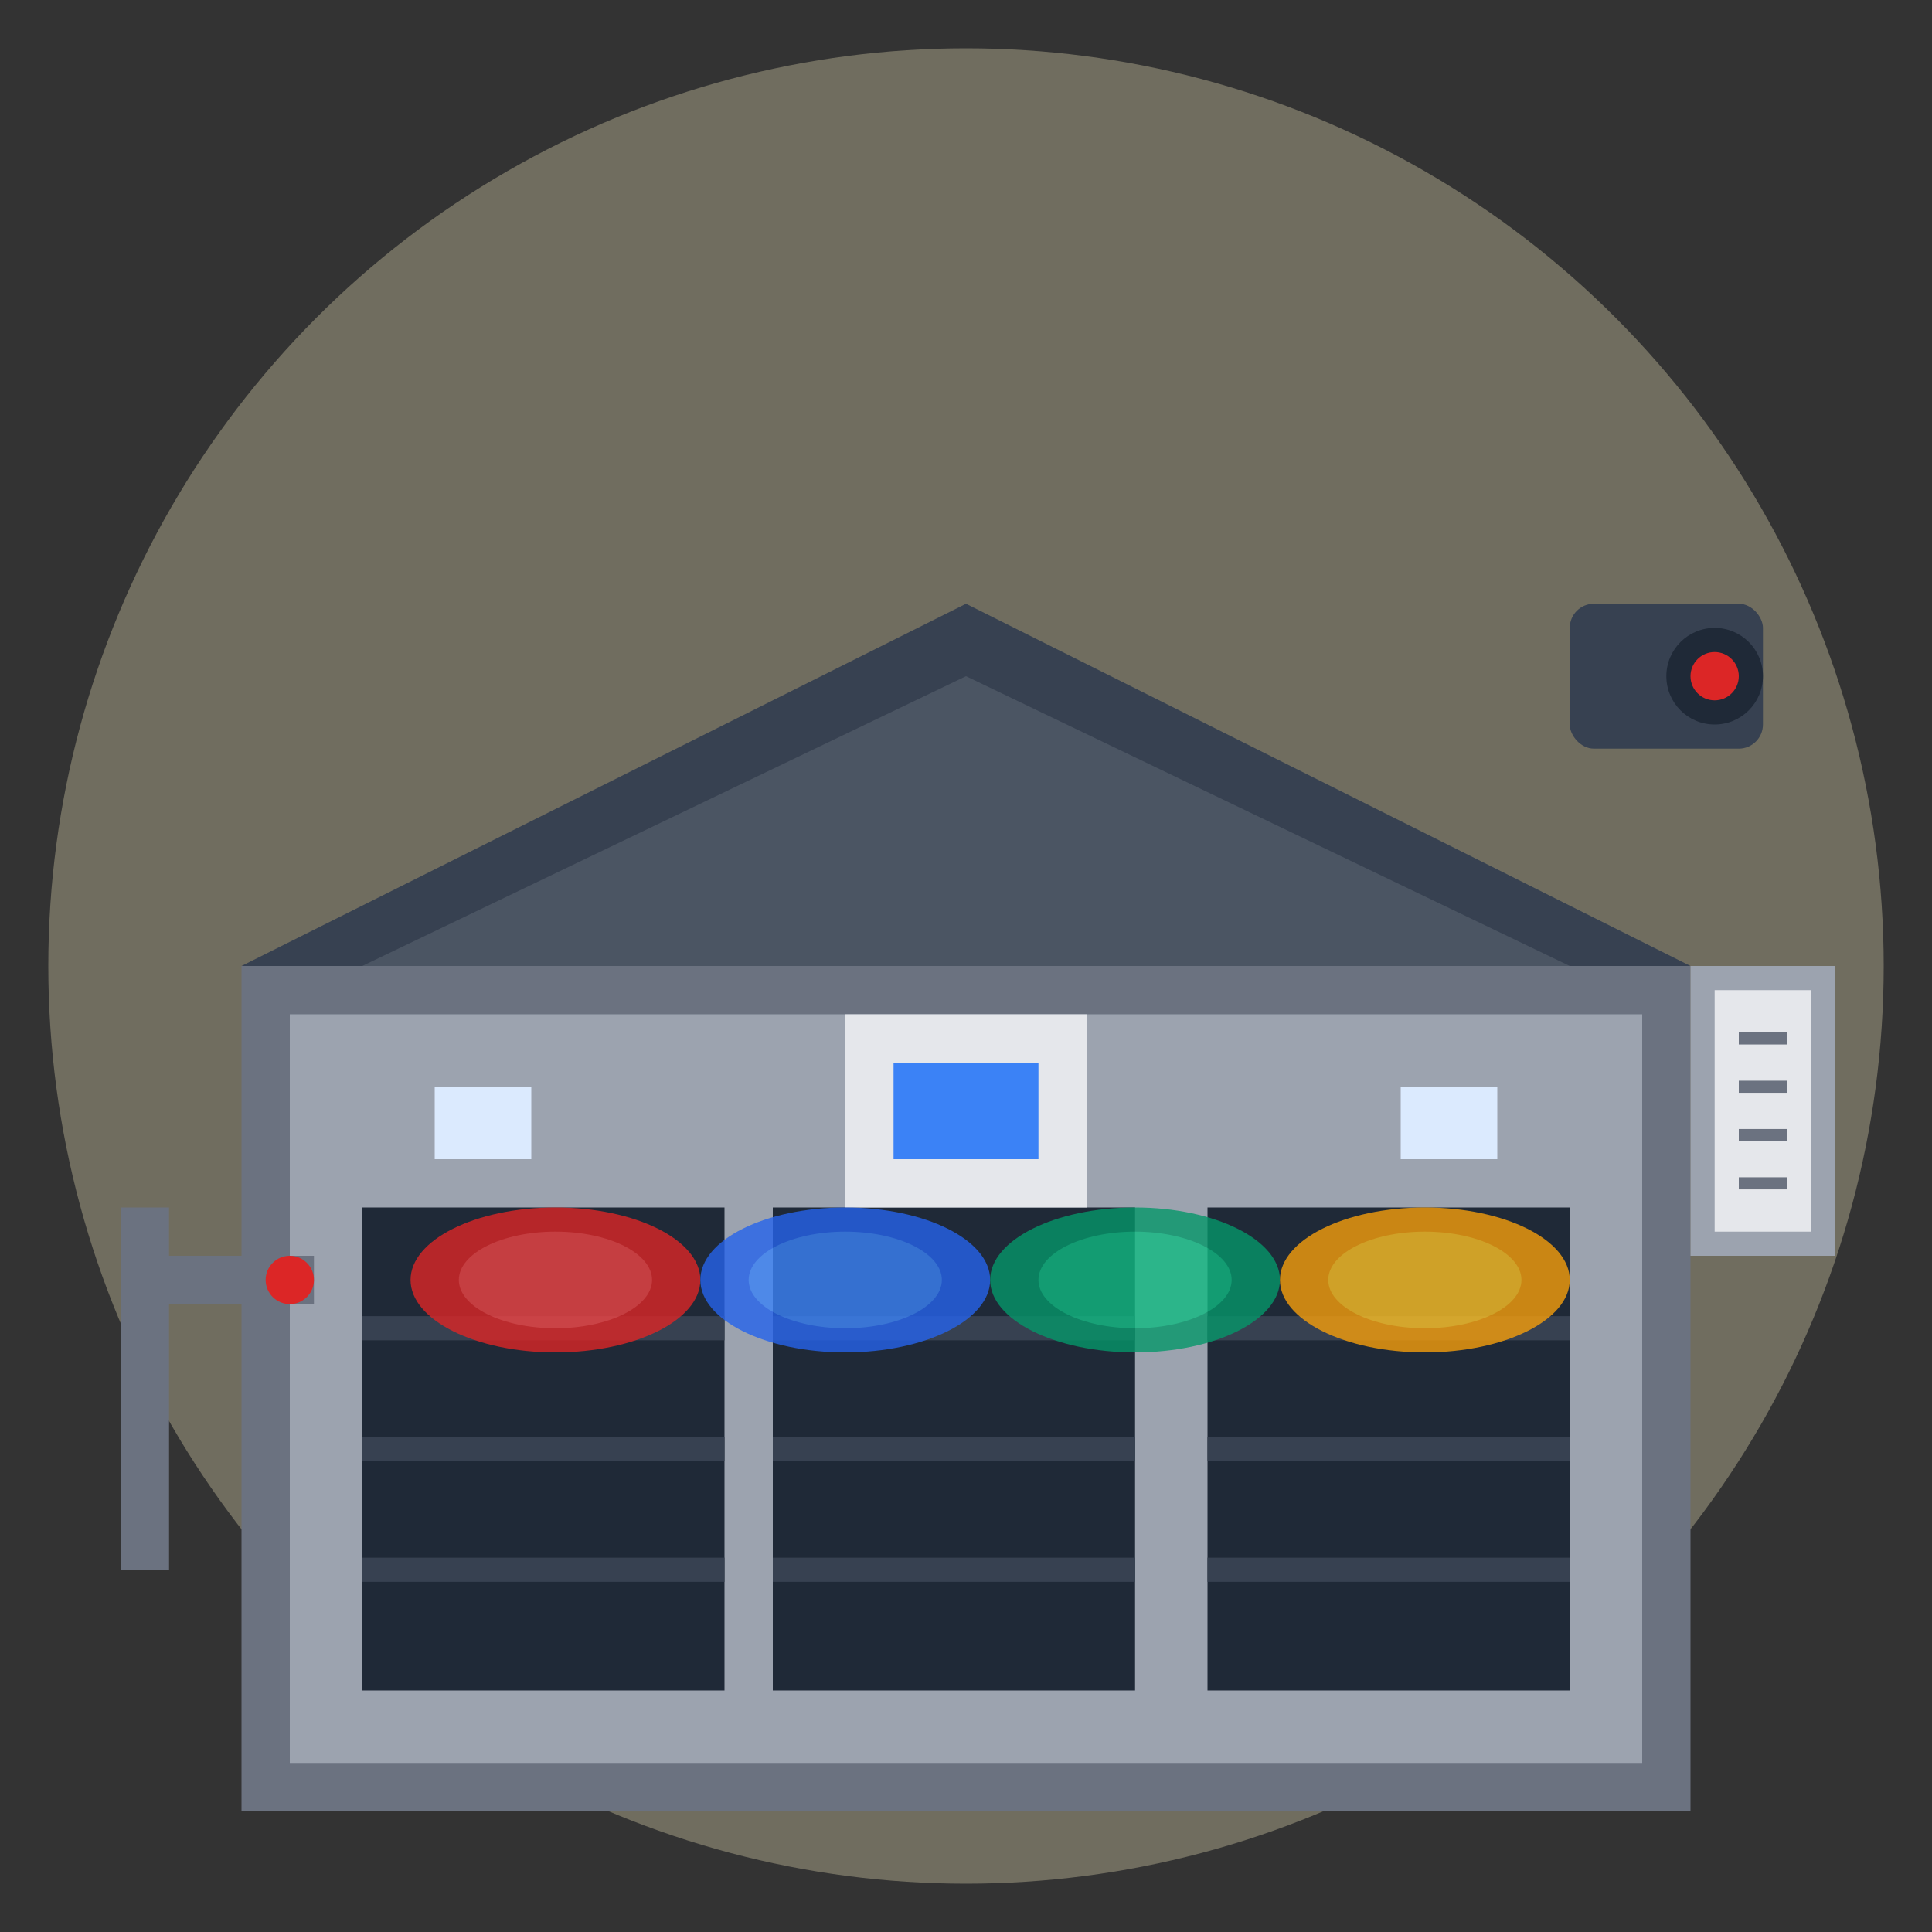 <svg width="80" height="80" viewBox="0 0 80 80" fill="none" xmlns="http://www.w3.org/2000/svg">
  <rect x="0" y="0" width="80" height="80" fill="#333333" stroke="none"/>
  <!-- Background Circle -->
  <circle cx="40" cy="40" r="38" fill="#fef3c7" opacity="0.3"/>
  
  <!-- Warehouse Building -->
  <g transform="translate(10,20)">
    <!-- Building Base -->
    <rect x="0" y="20" width="60" height="35" fill="#6b7280"/>
    <rect x="2" y="22" width="56" height="31" fill="#9ca3af"/>
    
    <!-- Roof -->
    <path d="M0 20 L30 5 L60 20 Z" fill="#374151"/>
    <path d="M5 20 L30 8 L55 20 Z" fill="#4b5563"/>
    
    <!-- Garage Doors -->
    <rect x="5" y="30" width="15" height="20" fill="#1f2937"/>
    <rect x="22" y="30" width="15" height="20" fill="#1f2937"/>
    <rect x="40" y="30" width="15" height="20" fill="#1f2937"/>
    
    <!-- Door Lines -->
    <path d="M5 35 L20 35 M5 40 L20 40 M5 45 L20 45" stroke="#374151" stroke-width="1"/>
    <path d="M22 35 L37 35 M22 40 L37 40 M22 45 L37 45" stroke="#374151" stroke-width="1"/>
    <path d="M40 35 L55 35 M40 40 L55 40 M40 45 L55 45" stroke="#374151" stroke-width="1"/>
    
    <!-- Windows -->
    <rect x="8" y="25" width="4" height="3" fill="#dbeafe"/>
    <rect x="48" y="25" width="4" height="3" fill="#dbeafe"/>
    
    <!-- Office Section -->
    <rect x="25" y="22" width="10" height="8" fill="#e5e7eb"/>
    <rect x="27" y="24" width="6" height="4" fill="#3b82f6"/>
  </g>
  
  <!-- Vehicles in Storage -->
  <g transform="translate(15,45)" opacity="0.8">
    <!-- Car 1 -->
    <ellipse cx="8" cy="8" rx="6" ry="3" fill="#dc2626"/>
    <ellipse cx="8" cy="8" rx="4" ry="2" fill="#ef4444"/>
    
    <!-- Car 2 -->
    <ellipse cx="20" cy="8" rx="6" ry="3" fill="#2563eb"/>
    <ellipse cx="20" cy="8" rx="4" ry="2" fill="#3b82f6"/>
    
    <!-- Car 3 -->
    <ellipse cx="32" cy="8" rx="6" ry="3" fill="#059669"/>
    <ellipse cx="32" cy="8" rx="4" ry="2" fill="#10b981"/>
    
    <!-- Car 4 -->
    <ellipse cx="44" cy="8" rx="6" ry="3" fill="#f59e0b"/>
    <ellipse cx="44" cy="8" rx="4" ry="2" fill="#fbbf24"/>
  </g>
  
  <!-- Security Elements -->
  <g transform="translate(65,25)">
    <!-- Security Camera -->
    <rect x="0" y="0" width="8" height="6" rx="1" fill="#374151"/>
    <circle cx="6" cy="3" r="2" fill="#1f2937"/>
    <circle cx="6" cy="3" r="1" fill="#dc2626"/>
  </g>
  
  <!-- Entry Gate -->
  <g transform="translate(5,50)">
    <rect x="0" y="0" width="2" height="15" fill="#6b7280"/>
    <rect x="0" y="2" width="8" height="2" fill="#6b7280"/>
    <circle cx="7" cy="3" r="1" fill="#dc2626"/>
  </g>
  
  <!-- Loading Bay -->
  <g transform="translate(70,40)">
    <rect x="0" y="0" width="6" height="12" fill="#9ca3af"/>
    <rect x="1" y="1" width="4" height="10" fill="#e5e7eb"/>
    <path d="M2 3 L4 3 M2 5 L4 5 M2 7 L4 7 M2 9 L4 9" stroke="#6b7280" stroke-width="0.5"/>
  </g>
</svg>
